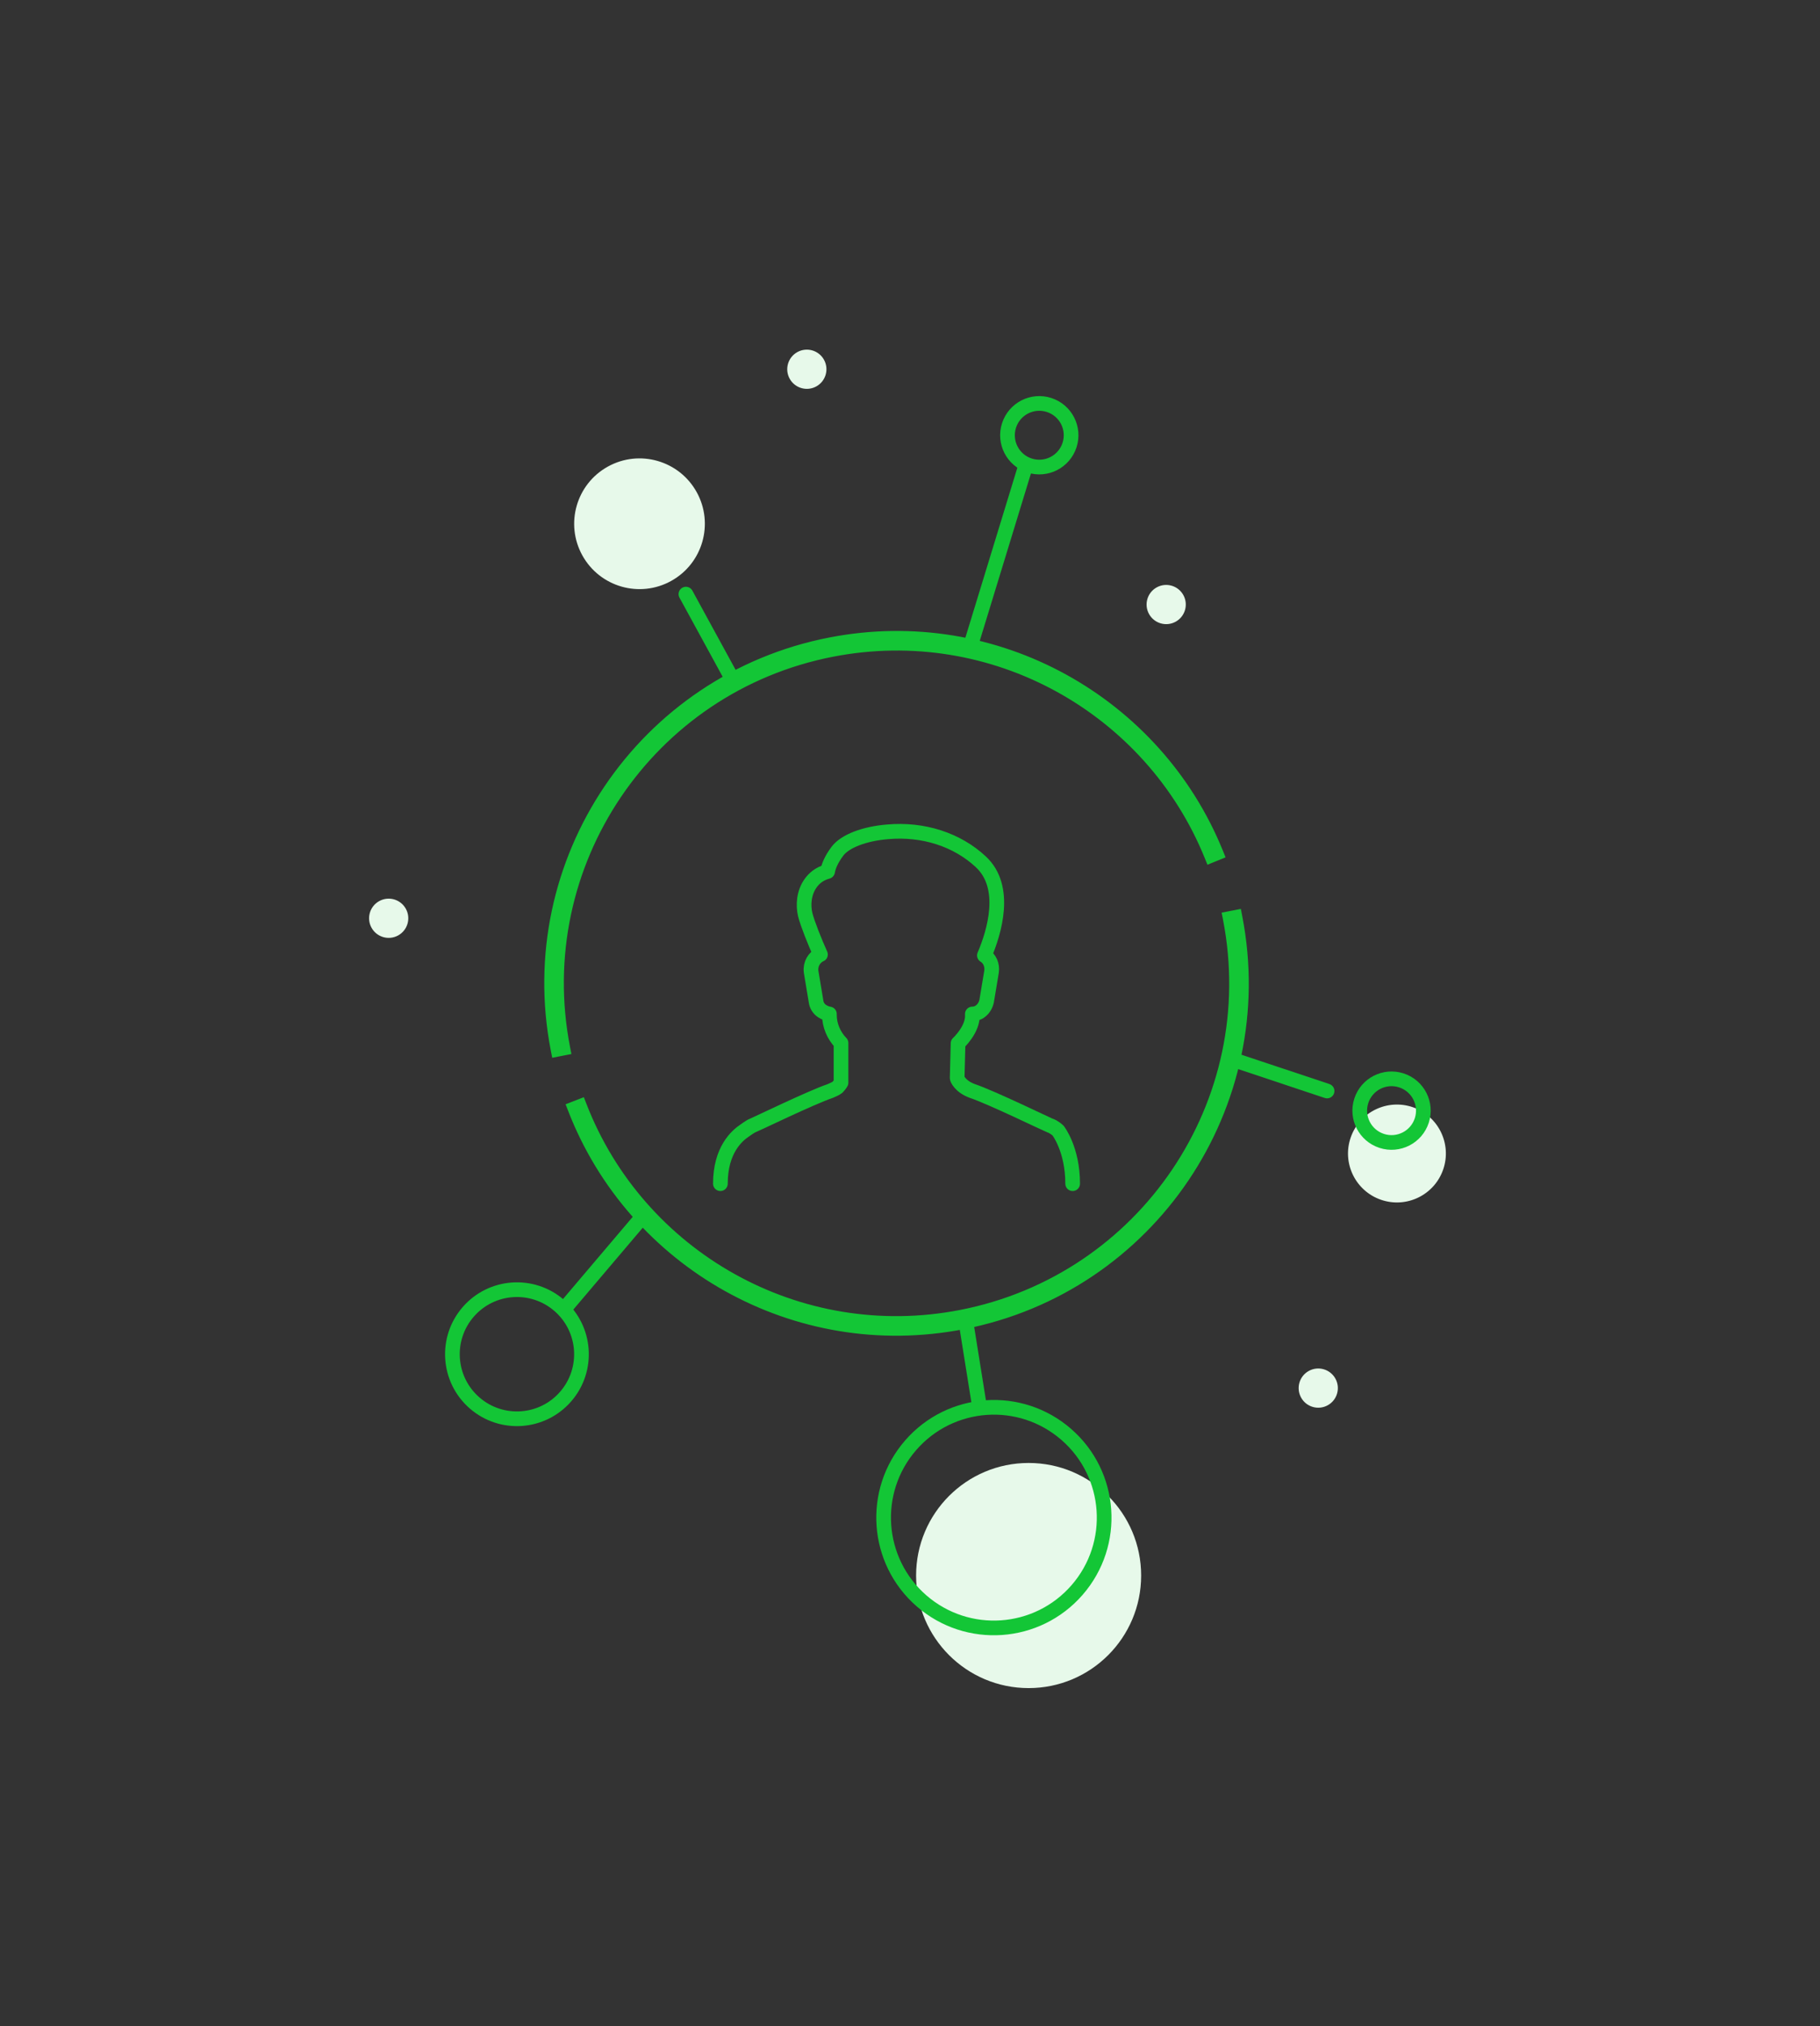 <svg viewBox="0 0 186 207" fill="none" xmlns="http://www.w3.org/2000/svg">
<rect x="0" y="0" width="186" height="207" fill="#333333" stroke="none"/>
<circle cx="105.123" cy="160.96" r="11.5" fill="#E7F9EA"/>
<path d="M57.027 107.185L56.291 107.328L56.434 108.065L57.17 107.921L57.027 107.185ZM124.275 87.177L124.557 87.872L125.252 87.591L124.97 86.895L124.275 87.177ZM123.811 87.365L123.116 87.647L123.398 88.342L124.093 88.06L123.811 87.365ZM57.518 107.09L57.661 107.826L58.397 107.683L58.254 106.947L57.518 107.09ZM126.219 93.736L126.955 93.593L126.812 92.856L126.076 92.999L126.219 93.736ZM58.773 113.244L58.502 112.544L57.803 112.815L58.074 113.515L58.773 113.244ZM59.239 113.063L59.939 112.792L59.667 112.092L58.968 112.363L59.239 113.063ZM125.728 93.831L125.585 93.095L124.849 93.238L124.992 93.974L125.728 93.831ZM84.755 65.128C65.242 68.921 52.498 87.815 56.291 107.328L57.763 107.042C54.128 88.342 66.341 70.236 85.041 66.601L84.755 65.128ZM124.97 86.895C118.631 71.266 101.934 61.789 84.755 65.128L85.041 66.601C101.503 63.401 117.506 72.482 123.58 87.459L124.97 86.895ZM124.093 88.06L124.557 87.872L123.993 86.482L123.529 86.67L124.093 88.06ZM85.137 67.092C101.359 63.938 117.13 72.887 123.116 87.647L124.506 87.083C118.256 71.672 101.791 62.326 84.851 65.619L85.137 67.092ZM58.254 106.947C54.672 88.518 66.708 70.674 85.137 67.092L84.851 65.619C65.608 69.359 53.041 87.991 56.782 107.233L58.254 106.947ZM57.17 107.921L57.661 107.826L57.375 106.354L56.884 106.449L57.17 107.921ZM98.491 135.793C118.004 132 130.748 113.106 126.955 93.593L125.483 93.879C129.118 112.579 116.905 130.685 98.205 134.32L98.491 135.793ZM58.074 113.515C64.253 129.448 81.125 139.168 98.491 135.793L98.205 134.32C81.564 137.555 65.394 128.24 59.472 112.972L58.074 113.515ZM58.968 112.363L58.502 112.544L59.044 113.943L59.511 113.762L58.968 112.363ZM98.109 133.829C81.711 137.017 65.774 127.838 59.939 112.792L58.54 113.334C64.633 129.045 81.272 138.63 98.396 135.302L98.109 133.829ZM124.992 93.974C128.574 112.403 116.538 130.247 98.109 133.829L98.396 135.302C117.638 131.562 130.205 112.93 126.464 93.688L124.992 93.974ZM126.076 92.999L125.585 93.095L125.871 94.567L126.362 94.472L126.076 92.999Z" fill="#13C636"/>
<path d="M99.232 65.838L104.821 47.569" stroke="#13C636" stroke-width="1.5"/>
<path d="M65.523 124.46L57.906 133.437" stroke="#13C636" stroke-width="1.5"/>
<path d="M98.623 134.46L100.042 143.321" stroke="#13C636" stroke-width="1.5"/>
<path d="M74.579 68.9L70.099 60.697" stroke="#13C636" stroke-width="1.5" stroke-linecap="round"/>
<path d="M126.623 108.46L135.623 111.46" stroke="#13C636" stroke-width="1.5" stroke-linecap="round"/>
<circle cx="106.213" cy="44.466" r="3.25" transform="rotate(18 106.213 44.466)" stroke="#13C636" stroke-width="1.5"/>
<circle cx="52.83" cy="138.351" r="6.595" transform="rotate(-139 52.83 138.351)" stroke="#13C636" stroke-width="1.5"/>
<circle cx="101.573" cy="155.044" r="11.269" transform="rotate(-139 101.573 155.044)" stroke="#13C636" stroke-width="1.5"/>
<circle cx="65.357" cy="53.509" r="6.677" transform="rotate(-29 65.357 53.509)" fill="#E7F9EA"/>
<circle cx="142.764" cy="117.845" r="5" transform="rotate(109 142.764 117.845)" fill="#E7F9EA"/>
<circle cx="119.182" cy="61.761" r="2.003" transform="rotate(-29 119.182 61.761)" fill="#E7F9EA"/>
<circle cx="82.457" cy="37.723" r="2.003" transform="rotate(-29 82.457 37.723)" fill="#E7F9EA"/>
<circle cx="39.723" cy="93.812" r="2.003" transform="rotate(-29 39.723 93.812)" fill="#E7F9EA"/>
<circle cx="134.723" cy="141.812" r="2.003" transform="rotate(-29 134.723 141.812)" fill="#E7F9EA"/>
<circle cx="142.213" cy="113.466" r="3.25" transform="rotate(18 142.213 113.466)" stroke="#13C636" stroke-width="1.5"/>
<path d="M109.623 120.927C109.623 117.407 108.137 115.509 108.137 115.509C107.726 115.132 107.361 114.991 107.315 114.991C107.042 114.897 101.335 112.117 99.372 111.458C98.093 110.987 97.82 110.186 97.82 110.139L97.912 106.588C97.912 106.588 99.476 105.156 99.372 103.638V103.591C99.646 103.591 99.965 103.497 100.193 103.308C100.513 103.073 100.741 102.696 100.833 102.272L101.335 99.257C101.426 98.597 101.152 97.938 100.604 97.608C101.609 95.253 103.024 90.636 100.239 88.045C97.82 85.784 94.35 84.653 90.698 84.983C88.369 85.171 86.36 85.925 85.584 86.962C84.945 87.81 84.671 88.516 84.58 89.034C83.713 89.27 83.21 89.741 82.891 90.165C82.115 91.201 82.069 92.52 82.297 93.463C82.525 94.358 83.256 96.195 83.85 97.514C83.21 97.797 82.799 98.503 82.891 99.257L83.393 102.272C83.439 102.696 83.667 103.073 84.032 103.308C84.26 103.45 84.489 103.544 84.763 103.591V103.685C84.763 104.769 85.219 105.805 85.95 106.559V110.61C85.95 110.61 85.858 110.798 85.584 111.081C85.402 111.222 85.173 111.317 84.854 111.458C82.891 112.117 77.184 114.897 76.91 114.991C76.865 114.991 76.545 115.18 76.088 115.509C75.312 116.027 73.623 117.488 73.623 120.927" stroke="#13C636" stroke-width="1.5" stroke-linecap="round" stroke-linejoin="round"/>
</svg>
